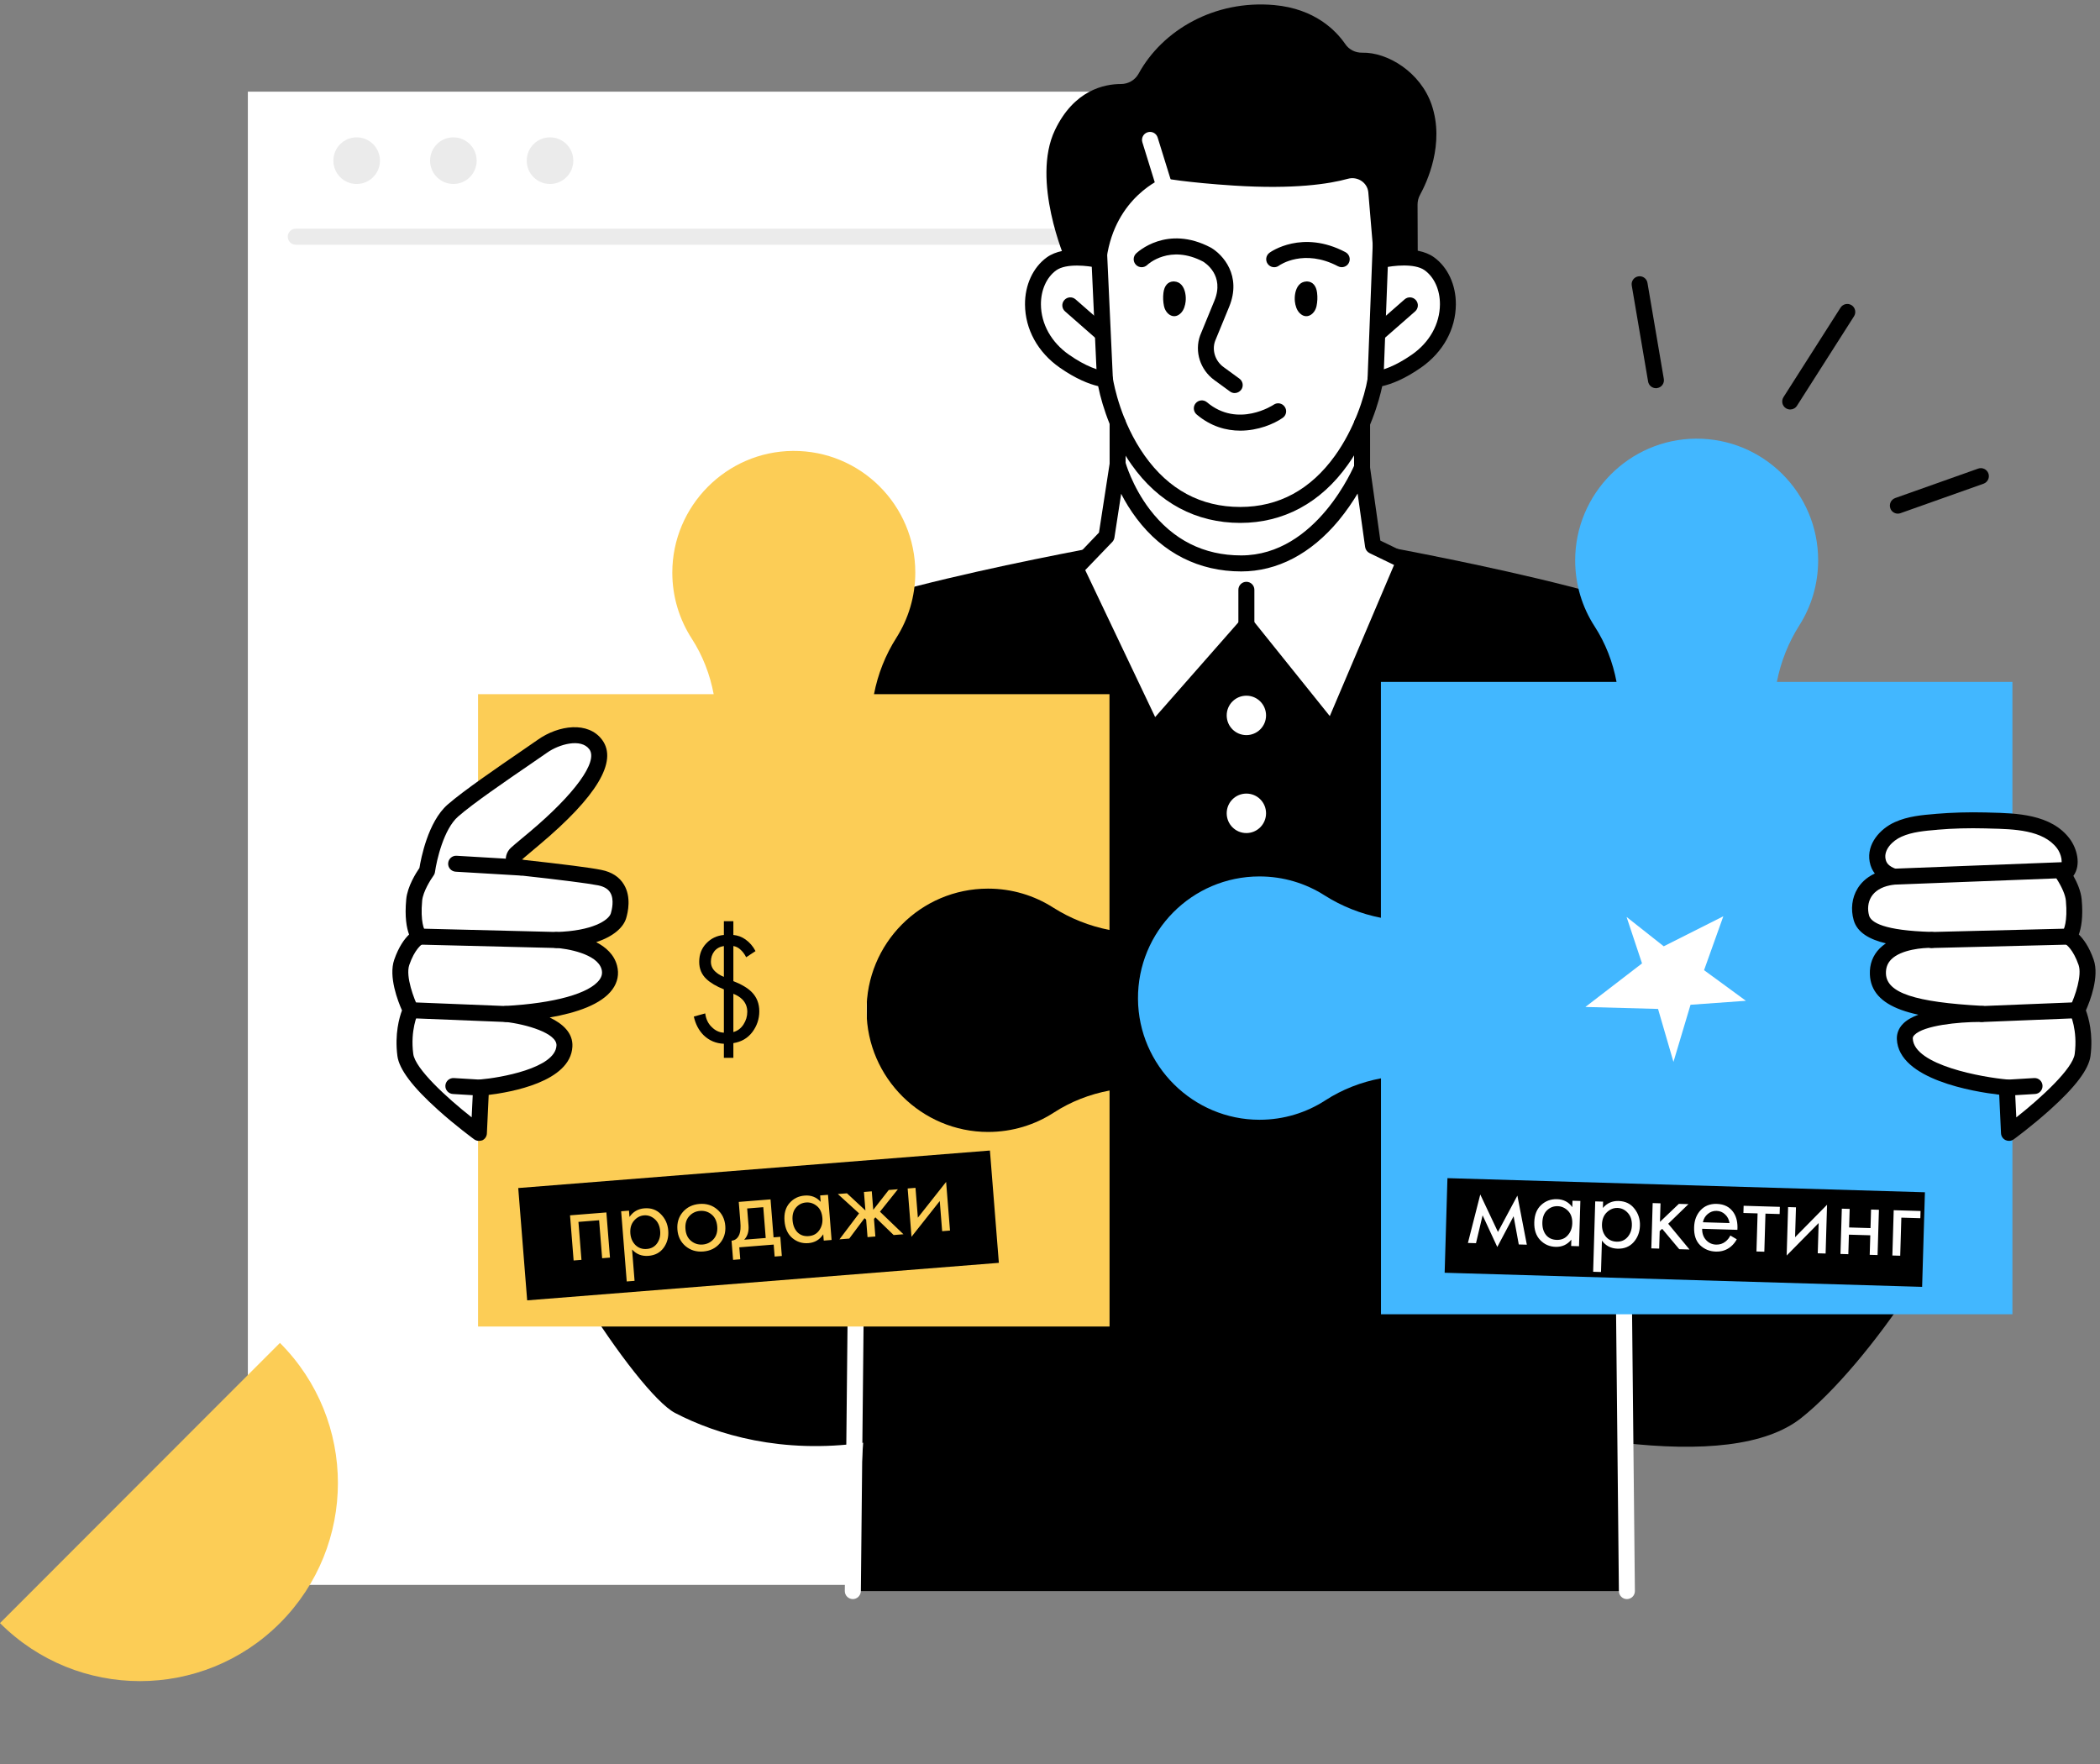 <?xml version="1.0" encoding="UTF-8"?> <svg xmlns="http://www.w3.org/2000/svg" width="1864" height="1566" viewBox="0 0 1864 1566" fill="none"><rect x="0" y="0" width="1864" height="1566" fill="#808080" stroke="none"/> <g clip-path="url(#clip0_22_1636)"> <path d="M1040.03 81.369H220V1406.78H1040.03V81.369Z" fill="white"></path> <path d="M1021.52 217.199H262.52C258.632 217.199 255.423 214.047 255.423 210.092C255.423 206.199 258.57 202.985 262.52 202.985H1021.52C1025.41 202.985 1028.61 206.137 1028.61 210.092C1028.61 214.047 1025.41 217.199 1021.52 217.199Z" fill="#EBEBEB"></path> <path d="M1270.71 92.864C1260.9 64.252 1231.83 46.207 1209.06 46.763C1203.07 46.887 1197.4 44.044 1194.06 39.1C1185.92 27.235 1167.22 7.769 1130.99 4.494C1078.17 -0.202 1031.95 26.556 1010.66 65.364C1007.51 71.111 1001.52 74.572 994.981 74.572C980.171 74.572 953.387 79.948 936.417 115.419C915.002 160.098 945.735 230.917 945.735 230.917C949.253 230.67 952.462 232.957 953.326 236.294C957.892 254.091 973.259 318.545 978.443 326.579C1003.99 366.19 1203.32 393.257 1227.94 311.933C1231.46 300.315 1240.29 250.507 1243.56 235.861C1244.3 232.462 1247.45 230.114 1250.96 230.238L1258.43 230.485L1258.25 181.604C1258.25 178.576 1258.99 175.609 1260.41 173.014C1266.51 161.89 1282.62 127.655 1270.71 92.864Z" fill="black"></path> <path d="M1268.74 234.131C1255.1 224.305 1227.51 230.609 1227.51 230.609L1227.2 231.103C1225.17 234.625 1219.86 233.389 1219.49 229.373L1214.55 170.851C1213.81 162.138 1205.11 156.329 1196.47 158.677C1179.75 163.312 1148.52 168.132 1095.26 164.733C1053.67 162.076 1032.26 158.121 1032.26 158.121C1032.26 158.121 989.982 174.435 982.268 229.187C981.713 233.08 976.467 234.069 974.554 230.609C974.554 230.609 946.969 224.367 933.331 234.131C909.942 250.94 909.386 295.866 944.686 320.523C961.163 332.017 973.567 335.663 980.787 336.775C985.909 367.674 1014.17 457.032 1100.88 457.032C1185.55 457.032 1215.79 367.735 1220.97 336.837C1228.19 335.787 1240.66 332.202 1257.38 320.585C1292.62 295.866 1292.13 250.94 1268.74 234.131Z" fill="white"></path> <path d="M316.58 163.312C327.997 163.312 337.253 154.043 337.253 142.61C337.253 131.176 327.997 121.908 316.58 121.908C305.162 121.908 295.906 131.176 295.906 142.61C295.906 154.043 305.162 163.312 316.58 163.312Z" fill="#EBEBEB"></path> <path d="M402.422 163.311C413.839 163.311 423.095 154.043 423.095 142.61C423.095 131.176 413.839 121.908 402.422 121.908C391.004 121.908 381.748 131.176 381.748 142.61C381.748 154.043 391.004 163.311 402.422 163.311Z" fill="#EBEBEB"></path> <path d="M508.875 142.61C508.875 154.042 499.618 163.311 488.201 163.311C476.785 163.311 467.528 154.042 467.528 142.61C467.528 131.177 476.785 121.908 488.201 121.908C499.618 121.908 508.875 131.177 508.875 142.61Z" fill="#EBEBEB"></path> <path d="M1757.87 1005.54L1689.18 714.044L1590.44 785.666C1557.98 674.37 1536.63 585.815 1507.56 562.333C1461.22 524.884 1205.17 480.946 1202.21 480.02H1003.44C1000.41 480.946 744.43 524.884 698.084 562.333C669.265 585.63 648.036 672.825 616.069 782.823L521.094 714.044L452.408 1005.54C460.492 1077.28 565.527 1236.6 599.16 1254.15C636.681 1273.67 693.949 1290.61 766.153 1280.6L757.019 1412.28H1448.63L1439.43 1280.6C1510.59 1288.75 1567.24 1283.62 1598.77 1258.66C1657.34 1212.31 1749.6 1079.88 1757.87 1005.54Z" fill="black"></path> <path d="M978.134 302.786C976.467 302.786 974.801 302.23 973.505 301.056L945.364 276.399C942.402 273.804 942.094 269.355 944.686 266.388C947.277 263.422 951.721 263.113 954.683 265.709L982.824 290.365C985.786 292.961 986.094 297.41 983.503 300.376C982.083 301.983 980.108 302.786 978.134 302.786Z" fill="black"></path> <path d="M1223.25 302.786C1221.28 302.786 1219.3 301.983 1217.95 300.376C1215.36 297.41 1215.66 292.961 1218.63 290.365L1246.77 265.709C1249.73 263.113 1254.17 263.422 1256.76 266.388C1259.36 269.355 1259.05 273.804 1256.09 276.399L1227.94 301.056C1226.59 302.23 1224.92 302.786 1223.25 302.786Z" fill="black"></path> <path d="M1218.75 484.531L1209 414.948V332.882H992.018V411.858L982.144 475.941L954.744 504.677L1023.55 649.281L1106.43 554.917L1182.22 649.281L1246.52 498.003L1218.75 484.531Z" fill="white"></path> <path d="M1190.92 237.159C1189.81 237.159 1188.7 236.911 1187.65 236.355C1157.41 220.412 1135.99 235.181 1135.13 235.861C1131.98 238.147 1127.54 237.406 1125.26 234.254C1122.97 231.102 1123.65 226.715 1126.8 224.367C1127.97 223.502 1155.93 203.603 1194.25 223.81C1197.71 225.664 1199.06 229.928 1197.21 233.389C1195.98 235.799 1193.51 237.159 1190.92 237.159Z" fill="black"></path> <path d="M1095.94 348.887C1094.52 348.887 1093.04 348.455 1091.81 347.528L1077.74 337.27C1065.33 328.186 1060.15 312.057 1065.21 297.905C1065.39 297.411 1065.58 296.855 1065.83 296.36L1077.92 266.945C1087.24 244.327 1069.53 233.204 1067.92 232.215C1038.36 216.704 1019.05 234.44 1018.25 235.243C1015.41 237.901 1010.96 237.839 1008.25 234.996C1005.53 232.154 1005.66 227.704 1008.43 224.985C1009.54 223.935 1035.71 199.216 1074.65 219.732C1085.45 225.912 1102.42 244.698 1091 272.383L1078.91 301.798C1078.79 302.107 1078.66 302.416 1078.54 302.725C1075.58 310.944 1078.66 320.461 1086.07 325.837L1100.14 336.096C1103.29 338.382 1104.03 342.831 1101.68 345.983C1100.26 347.837 1098.1 348.887 1095.94 348.887Z" fill="black"></path> <path d="M1100.88 382.257C1088.41 382.257 1074.77 378.549 1062.19 367.92C1059.22 365.387 1058.79 360.937 1061.32 357.909C1063.85 354.943 1068.29 354.511 1071.32 357.044C1098.84 380.28 1130.25 359.454 1130.56 359.207C1133.77 356.982 1138.21 357.848 1140.37 361.123C1142.6 364.336 1141.73 368.786 1138.46 370.949C1130.75 376.325 1116.68 382.257 1100.88 382.257Z" fill="black"></path> <path d="M1218.75 484.531L1208.94 414.948C1208.94 414.948 1174.62 500.042 1101.68 500.042C1015.53 499.98 992.018 411.858 992.018 411.858L982.144 476.003L954.744 504.677L1023.55 649.281L1106.43 554.918L1182.22 649.281L1246.52 498.003L1218.75 484.531Z" fill="white"></path> <path d="M992.019 418.964C988.131 418.964 984.922 415.813 984.922 411.858V375.212C984.922 371.319 988.069 368.105 992.019 368.105C995.907 368.105 999.116 371.257 999.116 375.212V411.858C999.116 415.751 995.968 418.964 992.019 418.964Z" fill="black"></path> <path d="M1209 421.992C1205.11 421.992 1201.9 418.841 1201.9 414.886V375.83C1201.9 371.937 1205.05 368.724 1209 368.724C1212.89 368.724 1216.1 371.875 1216.1 375.83V414.886C1216.03 418.841 1212.89 421.992 1209 421.992Z" fill="black"></path> <path d="M1106.31 559.12C1102.42 559.12 1099.21 555.968 1099.21 552.013V523.525C1099.21 519.631 1102.36 516.418 1106.31 516.418C1110.2 516.418 1113.41 519.57 1113.41 523.525V552.013C1113.41 555.906 1110.2 559.12 1106.31 559.12Z" fill="black"></path> <path d="M1589.02 363.471C1587.73 363.471 1586.37 363.1 1585.2 362.358C1581.92 360.257 1580.94 355.87 1583.04 352.533L1633.7 273.062C1635.8 269.787 1640.18 268.798 1643.51 270.899C1646.78 273 1647.77 277.388 1645.67 280.725L1595.01 360.196C1593.65 362.297 1591.37 363.471 1589.02 363.471Z" fill="black"></path> <path d="M1684.55 455.918C1681.65 455.918 1678.87 454.126 1677.89 451.16C1676.59 447.452 1678.5 443.435 1682.21 442.076L1755.89 415.936C1759.59 414.638 1763.61 416.554 1764.96 420.262C1766.26 423.969 1764.35 427.986 1760.64 429.346L1686.96 455.486C1686.16 455.795 1685.35 455.918 1684.55 455.918Z" fill="black"></path> <path d="M1469.86 344.562C1466.46 344.562 1463.44 342.09 1462.88 338.629L1448.38 253.473C1447.7 249.642 1450.29 245.934 1454.18 245.316C1458.01 244.636 1461.71 247.232 1462.33 251.125L1476.83 336.281C1477.51 340.174 1474.92 343.82 1471.03 344.438C1470.66 344.562 1470.29 344.562 1469.86 344.562Z" fill="black"></path> <path d="M1035.71 179.503C1032.69 179.503 1029.91 177.525 1028.92 174.497L1013.99 126.296C1012.82 122.526 1014.91 118.571 1018.68 117.397C1022.44 116.223 1026.39 118.324 1027.56 122.093L1042.5 170.295C1043.67 174.064 1041.57 178.019 1037.81 179.194C1037.13 179.441 1036.39 179.503 1035.71 179.503Z" fill="white"></path> <path d="M756.957 1419.39C752.946 1419.33 749.86 1416.12 749.86 1412.22L757.328 683.763C757.389 679.87 760.598 676.657 764.486 676.719C768.374 676.78 771.521 679.994 771.521 683.887L764.116 1412.35C763.992 1416.24 760.845 1419.39 756.957 1419.39Z" fill="white"></path> <path d="M1444.06 1419.39C1440.17 1419.39 1437.02 1416.24 1436.96 1412.35L1429.56 683.887C1429.5 679.994 1432.64 676.781 1436.59 676.719C1440.54 676.719 1443.69 679.87 1443.75 683.764L1451.16 1412.22C1451.22 1416.12 1448.07 1419.33 1444.12 1419.39H1444.06Z" fill="white"></path> <path d="M596.753 508.261C596.753 529.828 603.109 549.912 613.971 566.782C623.721 581.861 630.201 598.669 633.472 616.158H424.329V1177.46H984.861V967.966C967.396 971.242 950.549 977.73 935.491 987.494C918.643 998.432 898.587 1004.74 877.049 1004.74C818.053 1004.74 769.609 956.657 769.177 897.518C768.745 837.513 817.189 788.756 876.988 788.756C898.217 788.756 918.026 794.874 934.689 805.503C950.055 815.267 967.087 822.002 984.799 825.463V616.158H775.78C779.174 598.422 785.901 581.366 795.713 565.979C806.266 549.294 812.437 529.457 812.437 508.199C812.437 448.318 763.746 399.808 703.823 400.24C644.827 400.673 596.753 449.121 596.753 508.261Z" fill="#FCCD56"></path> <path d="M670.602 844.203L662.319 849.678C660.916 846.871 659.137 844.531 656.985 842.659C655.207 841.068 653.195 840.086 650.949 839.711V870.876C658.342 873.777 663.817 877.053 667.373 880.703C671.772 885.195 673.971 890.857 673.971 897.689C673.971 904.427 671.912 910.557 667.794 916.079C663.676 921.507 658.061 924.782 650.949 925.905V938.961H642.526V926.467C635.507 926.186 629.517 923.659 624.557 918.886C620.252 914.581 617.351 909.06 615.853 902.321L625.961 899.514C626.616 904.474 628.488 908.451 631.576 911.446C634.758 914.722 638.408 916.453 642.526 916.64V878.176C635.787 875.462 630.64 872.42 627.084 869.051C622.779 865.027 620.626 859.926 620.626 853.749C620.626 847.198 622.732 841.723 626.943 837.325C631.155 832.926 636.349 830.446 642.526 829.885V817.671H650.949V829.885C654.879 830.259 658.436 831.569 661.618 833.815C665.361 836.436 668.356 839.898 670.602 844.203ZM650.949 882.106V916.079C654.692 915.049 657.687 912.803 659.933 909.34C662.179 905.878 663.302 902.134 663.302 898.11C663.302 893.711 661.805 890.014 658.81 887.02C656.845 885.054 654.224 883.417 650.949 882.106ZM642.526 867.086V839.711C638.876 840.273 636.021 841.864 633.962 844.484C631.997 847.105 631.014 850.146 631.014 853.609C631.014 856.885 632.184 859.692 634.524 862.032C636.583 864.091 639.25 865.775 642.526 867.086Z" fill="black"></path> <path d="M1786.32 1166.58H1225.78V957.152C1208.32 960.427 1191.47 966.916 1176.41 976.68C1159.57 987.618 1139.51 993.921 1117.97 993.921C1058.98 993.921 1010.53 945.843 1010.1 886.704C1009.67 826.699 1058.11 777.942 1117.91 777.942C1139.14 777.942 1158.95 784.06 1175.61 794.689C1190.98 804.453 1208.01 811.188 1225.72 814.649V605.282H1434.87C1431.59 587.793 1425.11 570.923 1415.36 555.906C1404.44 539.036 1398.15 518.952 1398.15 497.385C1398.15 438.307 1446.16 389.797 1505.22 389.364C1565.14 388.932 1613.83 437.442 1613.83 497.323C1613.83 518.581 1607.72 538.418 1597.11 555.103C1587.36 570.49 1580.63 587.546 1577.17 605.282H1786.25V1166.58H1786.32Z" fill="#42B7FF"></path> <path d="M1443.77 813.891L1476.77 839.952L1529.66 813.304L1512.56 861.135L1549.7 888.325L1500.55 891.848L1485.39 942.569L1471.71 895.551L1407.22 893.79L1457.49 855.128L1443.77 813.891Z" fill="white"></path> <rect x="1284.78" y="1045.75" width="424" height="84" transform="rotate(1.693 1284.78 1045.75)" fill="black"></rect> <path d="M1302.95 1103.27L1313.92 1060.26L1329.61 1093.49L1346.85 1061.23L1355.25 1104.81L1348.09 1104.6L1343.5 1079.55L1329.02 1106.85L1315.99 1078.74L1310.12 1103.48L1302.95 1103.27ZM1395.6 1071.49L1395.77 1065.78L1402.75 1065.98L1401.56 1106.18L1394.59 1105.97L1394.75 1100.36C1391.13 1104.77 1386.48 1106.9 1380.8 1106.73C1375.37 1106.57 1370.81 1104.56 1367.11 1100.7C1363.41 1096.84 1361.66 1091.56 1361.86 1084.84C1362.06 1078.26 1364.08 1073.18 1367.94 1069.61C1371.86 1065.98 1376.56 1064.24 1382.05 1064.4C1387.86 1064.58 1392.38 1066.94 1395.6 1071.49ZM1382.64 1070.63C1378.96 1070.52 1375.79 1071.75 1373.13 1074.32C1370.53 1076.83 1369.17 1080.41 1369.03 1085.05C1368.9 1089.51 1369.95 1093.19 1372.19 1096.1C1374.5 1098.95 1377.69 1100.43 1381.76 1100.55C1385.82 1100.67 1389.1 1099.32 1391.57 1096.48C1394.11 1093.65 1395.44 1090.13 1395.57 1085.94C1395.71 1081.16 1394.46 1077.44 1391.82 1074.77C1389.19 1072.11 1386.13 1070.73 1382.64 1070.63ZM1421.91 1101.16L1421.08 1129.05L1414.11 1128.85L1415.95 1066.38L1422.93 1066.58L1422.76 1072.2C1426.44 1067.91 1431.09 1065.85 1436.71 1066.02C1442.72 1066.2 1447.4 1068.47 1450.76 1072.83C1454.19 1077.13 1455.82 1082.16 1455.65 1087.91C1455.47 1093.72 1453.58 1098.64 1449.97 1102.67C1446.37 1106.63 1441.63 1108.53 1435.75 1108.35C1429.87 1108.18 1425.26 1105.78 1421.91 1101.16ZM1434.96 1102.13C1438.9 1102.24 1442.11 1100.92 1444.58 1098.14C1447.06 1095.31 1448.36 1091.83 1448.48 1087.69C1448.62 1083.04 1447.4 1079.32 1444.83 1076.53C1442.27 1073.74 1439.24 1072.3 1435.75 1072.19C1432.27 1072.09 1429.13 1073.36 1426.33 1075.99C1423.54 1078.62 1422.08 1082.23 1421.94 1086.81C1421.82 1091.01 1422.94 1094.6 1425.31 1097.58C1427.74 1100.49 1430.96 1102.01 1434.96 1102.13ZM1466.94 1067.88L1473.91 1068.09L1473.42 1084.55L1490.18 1068.57L1498.7 1068.82L1480.74 1086.22L1499.65 1109.08L1490.54 1108.81L1475.37 1090.72L1473.18 1092.69L1472.72 1108.28L1465.75 1108.08L1466.94 1067.88ZM1535.89 1096.67L1541.61 1100.04C1540.18 1102.59 1538.47 1104.7 1536.48 1106.39C1532.7 1109.57 1528.2 1111.09 1522.97 1110.93C1517.54 1110.77 1512.91 1108.89 1509.08 1105.29C1505.31 1101.62 1503.53 1096.3 1503.73 1089.33C1503.91 1083.19 1505.81 1078.18 1509.41 1074.27C1513.08 1070.31 1517.89 1068.42 1523.83 1068.59C1530.54 1068.79 1535.54 1071.4 1538.82 1076.4C1541.42 1080.36 1542.53 1085.43 1542.15 1091.63L1510.86 1090.7C1510.81 1094.77 1511.97 1098.1 1514.35 1100.69C1516.73 1103.28 1519.69 1104.63 1523.25 1104.74C1526.41 1104.83 1529.18 1103.94 1531.56 1102.07C1533.42 1100.58 1534.86 1098.78 1535.89 1096.67ZM1511.52 1084.9L1535.15 1085.6C1534.67 1082.42 1533.35 1079.86 1531.21 1077.92C1529.14 1075.92 1526.62 1074.88 1523.65 1074.79C1520.74 1074.71 1518.13 1075.63 1515.81 1077.57C1513.56 1079.44 1512.13 1081.88 1511.52 1084.9ZM1579.64 1077.61L1567.05 1077.24L1566.05 1111.04L1559.07 1110.83L1560.07 1077.03L1547.48 1076.66L1547.67 1070.27L1579.83 1071.22L1579.64 1077.61ZM1587.15 1071.43L1594.13 1071.64L1593.34 1098.18L1621.73 1069.35L1620.45 1112.65L1613.47 1112.44L1614.27 1085.61L1585.88 1114.44L1587.15 1071.43ZM1633.64 1113.04L1634.83 1072.84L1641.8 1073.05L1641.31 1089.51L1660.3 1090.08L1660.78 1073.61L1667.76 1073.82L1666.57 1114.01L1659.59 1113.81L1660.11 1096.47L1641.12 1095.91L1640.61 1113.24L1633.64 1113.04ZM1679.7 1114.4L1680.89 1074.2L1704.71 1074.91L1704.53 1081.3L1687.67 1080.8L1686.67 1114.61L1679.7 1114.4Z" fill="white"></path> <rect x="460" y="1054.53" width="420" height="100" transform="rotate(-4.547 460 1054.53)" fill="black"></rect> <path d="M505.972 1078.75L538.234 1076.18L541.423 1116.27L534.468 1116.82L531.787 1083.11L513.434 1084.57L516.115 1118.28L509.161 1118.83L505.972 1078.75ZM561.042 1109.07L563.254 1136.89L556.3 1137.44L551.345 1075.14L558.299 1074.59L558.745 1080.19C561.938 1075.53 566.336 1072.98 571.939 1072.53C577.927 1072.05 582.829 1073.8 586.645 1077.78C590.519 1081.68 592.685 1086.5 593.14 1092.23C593.601 1098.02 592.257 1103.12 589.107 1107.52C585.953 1111.85 581.445 1114.25 575.586 1114.72C569.726 1115.18 564.878 1113.3 561.042 1109.07ZM574.128 1108.61C578.056 1108.3 581.099 1106.63 583.256 1103.61C585.408 1100.52 586.32 1096.92 585.993 1092.8C585.624 1088.16 584.012 1084.59 581.156 1082.1C578.301 1079.61 575.135 1078.5 571.657 1078.77C568.18 1079.05 565.197 1080.65 562.707 1083.57C560.218 1086.49 559.155 1090.23 559.518 1094.8C559.851 1098.99 561.357 1102.44 564.034 1105.14C566.771 1107.77 570.135 1108.93 574.128 1108.61ZM638.896 1103.66C635.221 1107.97 630.325 1110.36 624.207 1110.85C618.09 1111.34 612.844 1109.75 608.469 1106.08C604.159 1102.4 601.763 1097.54 601.282 1091.48C600.795 1085.37 602.39 1080.15 606.065 1075.84C609.804 1071.53 614.732 1069.13 620.85 1068.64C626.967 1068.15 632.181 1069.75 636.491 1073.42C640.866 1077.09 643.296 1081.99 643.783 1088.1C644.264 1094.16 642.635 1099.34 638.896 1103.66ZM631.606 1077.99C628.691 1075.57 625.27 1074.51 621.342 1074.82C617.413 1075.13 614.172 1076.75 611.619 1079.68C609.124 1082.53 608.061 1086.28 608.43 1090.91C608.799 1095.55 610.472 1099.08 613.451 1101.5C616.43 1103.92 619.852 1104.98 623.715 1104.67C627.579 1104.36 630.79 1102.78 633.349 1099.92C635.908 1097.06 637.004 1093.31 636.635 1088.67C636.261 1083.97 634.584 1080.41 631.606 1077.99ZM655.74 1066.84L683.945 1064.59L686.626 1098.3L692.615 1097.83L693.967 1114.83L687.592 1115.34L686.747 1104.71L656.224 1107.14L657.069 1117.76L650.694 1118.27L649.341 1101.27C652.685 1100.94 655.026 1099 656.364 1095.46C657.28 1093.12 657.545 1089.54 657.161 1084.71L655.74 1066.84ZM679.671 1098.86L677.497 1071.52L663.202 1072.66L664.4 1087.73C664.825 1093.07 663.541 1097.29 660.546 1100.38L679.671 1098.86ZM728.441 1066.79L727.987 1061.09L734.942 1060.54L738.13 1100.62L731.176 1101.18L730.73 1095.57C727.611 1100.36 723.218 1102.98 717.552 1103.43C712.142 1103.86 707.39 1102.36 703.293 1098.92C699.197 1095.49 696.882 1090.42 696.35 1083.73C695.827 1077.16 697.288 1071.89 700.731 1067.92C704.233 1063.89 708.721 1061.65 714.194 1061.22C719.99 1060.75 724.739 1062.61 728.441 1066.79ZM715.459 1067.34C711.788 1067.63 708.77 1069.2 706.404 1072.04C704.098 1074.82 703.129 1078.52 703.498 1083.16C703.851 1087.6 705.3 1091.15 707.843 1093.8C710.446 1096.38 713.776 1097.51 717.833 1097.18C721.89 1096.86 724.994 1095.16 727.146 1092.07C729.363 1088.98 730.305 1085.34 729.972 1081.15C729.593 1076.39 727.948 1072.82 725.039 1070.46C722.13 1068.1 718.936 1067.06 715.459 1067.34ZM766.853 1058L773.808 1057.45L775.114 1073.87L788.876 1056.25L796.99 1055.6L781.078 1075.53L801.917 1095.55L793.223 1096.24L777.004 1080.52L775.759 1081.98L776.996 1097.53L770.041 1098.09L768.804 1082.53L767.345 1081.29L753.814 1099.38L745.12 1100.07L762.533 1077.01L743.671 1059.84L751.785 1059.2L768.159 1074.42L766.853 1058ZM805.655 1054.91L812.609 1054.36L814.714 1080.83L839.796 1049.09L843.23 1092.26L836.275 1092.82L834.147 1066.06L809.066 1097.8L805.655 1054.91Z" fill="#FCCD56"></path> <path d="M532.263 778.93C520.661 776.644 489.188 772.936 462.343 769.97C456.234 769.29 453.827 761.751 458.332 757.61C461.171 755.015 465.059 751.863 474.254 744.139C504.986 718.37 542.878 680.117 528.807 660.837C518.686 647.056 495.483 652.309 481.412 662.258C467.342 672.207 419.7 703.847 401.927 719.358C384.154 734.931 379.094 772.936 379.094 772.936C379.094 772.936 368.726 786.902 367.677 798.705C365.27 824.351 372.244 831.272 372.244 831.272C372.244 831.272 363.234 835.165 356.692 854.075C351.385 869.462 364.653 896.529 364.653 896.529C364.653 896.529 356.754 912.349 359.901 936.265C362.987 960.118 425.193 1005.48 425.193 1005.48L427.106 965.185C427.106 965.185 499.494 959.377 501.16 928.416C502.394 905.613 449.199 899.99 449.199 899.99C511.528 896.591 546.889 880.895 540.964 858.648C535.102 836.401 493.878 834.362 493.878 834.362C528.746 833.435 546.087 822.621 549.111 812.795C551.949 803.031 554.047 783.256 532.263 778.93Z" fill="white"></path> <path d="M425.069 1012.65C423.588 1012.65 422.107 1012.21 420.873 1011.29C420.255 1010.79 404.827 999.606 388.844 985.208C366.072 964.753 354.285 949.057 352.742 937.315C350.212 917.787 354.47 903.08 356.815 896.838C353.174 888.681 344.72 866.867 349.904 851.912C353.977 840.171 359.099 833.311 363.11 829.48C360.95 823.733 359.099 814.031 360.58 798.211C361.629 786.84 369.343 774.728 372.305 770.402C373.601 762.307 379.834 729.493 397.237 714.229C411.122 702.055 442.102 680.859 462.652 666.769C468.761 662.567 474.007 658.983 477.339 656.635C495.853 643.534 522.266 640.011 534.546 656.82C548.432 675.792 529.671 707.061 478.882 749.762C476.105 752.111 473.822 754.026 471.908 755.633C467.465 759.341 465.058 761.38 463.145 763.049C500.234 767.127 523.994 770.155 533.682 772.133C543.001 773.987 549.789 778.374 553.862 785.234C560.465 796.233 557.38 809.767 555.775 815.081C553.43 822.806 545.161 831.025 529.177 836.278C537.694 840.665 545.099 847.216 547.691 857.041C549.666 864.519 548.246 871.811 543.618 878.176C533.867 891.586 511.713 899.001 487.892 903.142C499.37 908.58 508.751 916.799 508.072 929.034C506.406 960.304 453.148 969.511 433.77 971.86L432.166 1006.1C432.042 1008.69 430.5 1011.04 428.155 1012.15C427.167 1012.46 426.118 1012.65 425.069 1012.65ZM375.082 837.823C374.218 838.379 368.109 842.519 363.295 856.485C359.716 866.743 367.8 887.198 370.886 893.501C371.873 895.479 371.873 897.827 370.886 899.805C370.824 899.928 364.036 914.265 366.813 935.461C368.479 948.5 396.249 974.146 418.651 991.758L419.947 964.877C420.132 961.292 422.909 958.45 426.427 958.141C443.583 956.719 492.891 948.253 493.94 928.046C494.557 917.108 467.033 909.074 448.334 907.035C444.693 906.664 441.916 903.512 441.978 899.805C442.102 896.097 445.002 893.131 448.643 892.883C492.088 890.535 523.315 881.822 532.14 869.586C534.238 866.682 534.855 863.777 533.991 860.44C530.288 846.474 502.765 841.901 493.384 841.407C489.558 841.221 486.596 838.07 486.658 834.238C486.719 830.407 489.743 827.317 493.569 827.255C525.783 826.39 540.286 816.873 542.199 810.694C543.001 807.975 545.469 798.582 541.705 792.34C539.73 789.065 536.213 786.902 530.905 785.852C521.71 784.059 497.766 780.97 461.603 777.015C455.987 776.397 451.358 772.689 449.63 767.251C447.902 761.874 449.445 756.127 453.642 752.358C455.74 750.442 458.27 748.341 462.775 744.571C464.688 742.965 466.972 741.049 469.749 738.762C510.108 704.898 531.09 675.977 523.13 665.101C515.786 655.09 496.223 660.528 485.547 668.129C482.153 670.539 476.845 674.185 470.674 678.387C450.433 692.23 419.823 713.179 406.617 724.796C393.781 735.982 387.548 763.79 386.129 773.801C386.005 775.037 385.511 776.211 384.771 777.262C382.241 780.722 375.452 791.475 374.712 799.447C372.984 818.295 376.625 825.278 377.427 826.514C379.34 828.121 380.204 830.222 379.834 832.755C379.34 835.227 377.489 836.957 375.082 837.823Z" fill="black"></path> <path d="M462.343 777.138C462.22 777.138 462.035 777.138 461.911 777.138L404.457 773.739C400.569 773.492 397.546 770.155 397.792 766.261C398.039 762.368 401.372 759.34 405.26 759.587L462.714 762.986C466.601 763.233 469.625 766.57 469.379 770.464C469.193 774.233 466.046 777.138 462.343 777.138Z" fill="black"></path> <path d="M428.216 972.601C428.093 972.601 427.908 972.601 427.784 972.601L401.989 971.056C398.101 970.809 395.077 967.472 395.324 963.579C395.571 959.686 398.903 956.719 402.791 956.905L428.587 958.45C432.474 958.697 435.498 962.034 435.251 965.927C435.066 969.697 431.919 972.601 428.216 972.601Z" fill="black"></path> <path d="M493.754 841.468C493.569 841.468 371.935 838.44 371.935 838.44C368.047 838.317 364.961 835.103 365.023 831.148C365.146 827.255 368.355 824.104 372.305 824.227L493.94 827.255C497.827 827.379 500.913 830.592 500.851 834.547C500.728 838.44 497.581 841.468 493.754 841.468Z" fill="black"></path> <path d="M449.075 907.159C448.766 907.159 364.283 903.76 364.283 903.76C360.395 903.575 357.309 900.299 357.494 896.406C357.679 892.513 360.95 889.423 364.838 889.609L449.384 893.007C453.271 893.193 456.357 896.468 456.172 900.361C455.987 904.131 452.839 907.159 449.075 907.159Z" fill="black"></path> <path d="M1851.67 854.137C1845.13 835.227 1836.12 831.334 1836.12 831.334C1836.12 831.334 1843.03 824.413 1840.68 798.767C1839.94 790.486 1834.57 781.093 1831.43 776.273C1831.61 776.15 1831.8 776.088 1831.92 775.964C1840.5 769.537 1836.86 756.004 1831.49 748.835C1816.18 728.381 1785.21 728.875 1762.31 728.319C1747.87 727.948 1733.43 728.257 1719.05 729.493C1707.51 730.482 1695.54 731.471 1684.8 736.229C1674.43 740.864 1664.25 751.369 1666.53 763.667C1668.08 771.886 1673.88 775.717 1680.73 778.127C1678.94 778.436 1677.33 778.683 1675.97 778.992C1654.19 783.318 1648.08 800.621 1652.15 814.834C1656.1 828.615 1679.62 833.497 1714.48 834.424C1714.48 834.424 1665.55 832.879 1666.84 864.766C1667.77 887.754 1696.9 896.715 1759.22 900.114C1759.22 900.114 1689.74 899.372 1690.72 922.175C1692.21 957.646 1781.32 965.309 1781.32 965.309L1783.23 1005.6C1783.23 1005.6 1845.44 960.304 1848.52 936.388C1851.61 912.535 1843.77 896.653 1843.77 896.653C1843.77 896.653 1857.04 869.524 1851.67 854.137Z" fill="white"></path> <path d="M1783.23 1012.65C1782.18 1012.65 1781.13 1012.4 1780.14 1011.97C1777.8 1010.85 1776.26 1008.51 1776.13 1005.91L1774.53 971.674C1752.31 969.079 1685.17 958.264 1683.69 922.361C1683.5 917.355 1685.35 912.658 1689.06 908.827C1692.33 905.428 1697.14 902.771 1702.76 900.67C1697.02 899.434 1692.02 898.013 1687.58 896.406C1669.43 889.794 1660.36 879.535 1659.74 865.013C1659.37 855.806 1662.34 848.019 1668.45 841.84C1670.11 840.171 1671.96 838.688 1673.94 837.328C1659.56 833.93 1648.51 827.812 1645.37 816.75C1642.59 807.048 1643.82 796.851 1648.76 788.756C1651.41 784.369 1656.1 779.054 1664.13 775.346C1662.03 772.689 1660.36 769.29 1659.56 764.964C1656.6 748.959 1669.06 735.487 1681.9 729.74C1693.56 724.488 1706.03 723.437 1718.06 722.448L1718.43 722.387C1732.56 721.212 1747.38 720.78 1762.49 721.151C1763.79 721.212 1765.15 721.212 1766.51 721.274C1789.4 721.83 1820.75 722.51 1837.17 744.572C1843.4 752.914 1847.6 767.498 1840.38 777.447C1843.77 783.503 1847.04 790.981 1847.72 798.211C1849.2 813.969 1847.29 823.733 1845.19 829.48C1849.2 833.373 1854.32 840.171 1858.4 851.912C1863.58 866.867 1855.12 888.681 1851.48 896.839C1853.83 903.08 1858.09 917.788 1855.56 937.315C1854.01 949.118 1842.23 964.815 1819.45 985.208C1803.41 999.606 1788.04 1010.85 1787.43 1011.29C1786.19 1012.21 1784.71 1012.65 1783.23 1012.65ZM1757.43 907.097C1738.55 907.097 1707.51 910.125 1699.24 918.715C1697.94 920.074 1697.82 921.001 1697.82 921.804C1698.81 945.658 1760.4 956.349 1781.93 958.203C1785.45 958.512 1788.23 961.354 1788.41 964.938L1789.71 991.82C1812.11 974.146 1839.88 948.501 1841.55 935.523C1844.32 914.327 1837.54 899.99 1837.41 899.805C1836.49 897.827 1836.43 895.541 1837.41 893.563C1842.04 884.108 1848.15 865.631 1845 856.547C1840.13 842.581 1834.08 838.441 1833.22 837.885C1830.81 837.019 1829.02 835.289 1828.59 832.755C1828.16 830.284 1829.02 828.121 1831 826.514C1831.74 825.34 1835.44 818.295 1833.71 799.447C1833.28 794.503 1830.25 787.458 1825.56 780.105C1823.47 776.829 1824.39 772.504 1827.6 770.341C1832.04 766.88 1829.51 757.858 1825.93 753.038C1813.59 736.538 1787.36 735.92 1766.26 735.426C1764.9 735.364 1763.54 735.364 1762.19 735.302C1747.62 734.931 1733.3 735.302 1719.73 736.476L1719.36 736.538C1708.5 737.465 1697.27 738.392 1687.82 742.656C1679.62 746.302 1672.09 754.274 1673.63 762.307C1674.31 765.953 1676.22 768.858 1683.26 771.391C1686.28 772.504 1688.19 775.47 1687.95 778.683C1687.64 781.897 1685.23 784.492 1682.02 785.048C1680.23 785.357 1678.75 785.604 1677.52 785.852C1669.86 787.397 1664.13 790.919 1660.98 796.048C1658.08 800.806 1657.4 806.863 1659.07 812.733C1660.79 818.666 1671.84 826.02 1714.73 827.194C1718.74 827.317 1721.83 830.592 1721.7 834.486C1721.58 838.317 1718.43 841.345 1714.61 841.345C1707.32 841.16 1687.51 842.643 1678.63 851.665C1675.36 855.002 1673.81 859.143 1674 864.272C1674.68 881.266 1699.49 889.547 1759.66 892.822C1763.48 893.007 1766.44 896.282 1766.32 900.114C1766.2 903.945 1763.05 906.973 1759.22 906.973C1758.61 907.159 1757.99 907.097 1757.43 907.097Z" fill="black"></path> <path d="M1680.73 785.234C1676.96 785.234 1673.81 782.206 1673.63 778.437C1673.51 774.543 1676.53 771.206 1680.42 771.083L1829.27 765.336C1833.22 765.212 1836.49 768.24 1836.61 772.133C1836.73 776.027 1833.71 779.363 1829.82 779.487L1680.97 785.234C1680.91 785.234 1680.85 785.234 1680.73 785.234Z" fill="black"></path> <path d="M1780.08 972.601C1776.38 972.601 1773.23 969.697 1773.05 965.927C1772.8 962.034 1775.82 958.635 1779.71 958.45L1805.51 956.905C1809.46 956.658 1812.79 959.686 1812.98 963.579C1813.22 967.472 1810.2 970.871 1806.31 971.056L1780.51 972.601C1780.39 972.601 1780.21 972.601 1780.08 972.601Z" fill="black"></path> <path d="M1714.54 841.468C1710.72 841.468 1707.57 838.379 1707.45 834.547C1707.32 830.654 1710.47 827.379 1714.36 827.255L1835.99 824.227C1839.94 824.104 1843.15 827.255 1843.28 831.148C1843.4 835.042 1840.25 838.317 1836.36 838.44L1714.73 841.468C1714.67 841.468 1714.61 841.468 1714.54 841.468Z" fill="black"></path> <path d="M1759.22 907.157C1755.46 907.157 1752.31 904.191 1752.13 900.36C1751.94 896.467 1755.03 893.13 1758.92 893.006L1843.46 889.607C1847.35 889.484 1850.68 892.512 1850.8 896.405C1850.99 900.298 1847.9 903.635 1844.02 903.759L1759.47 907.157C1759.41 907.157 1759.35 907.157 1759.22 907.157Z" fill="black"></path> <path d="M1123.77 635.006C1123.77 644.708 1115.94 652.495 1106.31 652.495C1096.62 652.495 1088.84 644.646 1088.84 635.006C1088.84 625.304 1096.68 617.518 1106.31 617.518C1116 617.518 1123.77 625.366 1123.77 635.006Z" fill="white"></path> <path d="M1123.77 721.892C1123.77 731.594 1115.94 739.442 1106.31 739.442C1096.62 739.442 1088.84 731.594 1088.84 721.892C1088.84 712.19 1096.68 704.403 1106.31 704.403C1116 704.403 1123.77 712.19 1123.77 721.892Z" fill="white"></path> <path d="M1182.22 656.388C1180.12 656.388 1178.08 655.399 1176.72 653.731L1106.19 565.917L1028.86 653.978C1027.32 655.77 1024.91 656.635 1022.57 656.326C1020.22 656.017 1018.18 654.534 1017.14 652.371L948.326 507.767C947.092 505.11 947.586 501.958 949.622 499.795L975.479 472.728L985.045 410.808C985.539 407.471 988.316 404.999 991.648 404.814C994.981 404.628 998.004 406.853 998.868 410.066C998.93 410.252 1004.73 431.386 1020.47 452.088C1041.14 479.217 1068.48 492.997 1101.68 492.997C1168.89 492.997 1202.02 413.156 1202.4 412.353C1203.63 409.386 1206.65 407.594 1209.8 407.965C1213.01 408.336 1215.48 410.808 1215.97 414.021L1225.23 479.835L1249.6 491.638C1253 493.306 1254.54 497.323 1253.06 500.784L1188.76 652.062C1187.77 654.349 1185.67 655.955 1183.2 656.326C1182.89 656.326 1182.59 656.388 1182.22 656.388ZM963.26 506.036L1025.34 636.489L1101.13 550.221C1102.48 548.676 1104.52 547.749 1106.62 547.811C1108.72 547.873 1110.69 548.8 1111.99 550.468L1180.36 635.624L1237.39 501.464L1215.66 490.958C1213.56 489.908 1212.08 487.93 1211.71 485.582L1205.05 438.06C1200.79 445.229 1195.11 453.633 1188.14 462.099C1163.58 491.576 1133.71 507.211 1101.74 507.211C1064.22 507.211 1032.13 491.02 1008.93 460.307C1003.19 452.706 998.622 445.105 995.166 438.307L989.18 477.177C988.933 478.599 988.316 479.958 987.328 481.009L963.26 506.036Z" fill="black"></path> <path d="M1159.26 280.664C1163.45 280.849 1167.47 276.956 1168.58 271.703C1169.38 267.81 1169.56 263.855 1169.07 259.9C1168.33 253.659 1165.12 250.013 1160.31 249.827C1160.06 249.827 1159.81 249.827 1159.57 249.827C1156.73 250.013 1154.57 251.063 1152.84 253.102C1149.69 256.81 1148.83 263.113 1149.38 267.748C1149.75 270.9 1150.8 275.226 1153.77 278.068C1155.49 279.737 1157.28 280.602 1159.26 280.664Z" fill="black"></path> <path d="M1042.5 280.664C1038.3 280.849 1034.29 276.956 1033.18 271.703C1032.38 267.81 1032.19 263.855 1032.69 259.9C1033.43 253.659 1036.64 250.013 1041.45 249.827C1041.7 249.827 1041.94 249.827 1042.19 249.827C1045.03 250.013 1047.19 251.063 1048.92 253.102C1052.06 256.81 1052.93 263.113 1052.37 267.748C1052 270.9 1050.95 275.226 1047.99 278.068C1046.26 279.737 1044.41 280.602 1042.5 280.664Z" fill="black"></path> <path d="M1100.88 464.138C1061.69 464.138 1028.31 446.341 1004.48 412.6C988.254 389.673 978.689 362.421 974.739 342.769C966.47 340.792 954.93 336.281 940.674 326.331C921.173 312.736 909.941 292.281 909.818 270.282C909.695 252.917 916.977 237.221 929.257 228.384C945.056 217.075 973.073 222.946 976.159 223.687C979.985 224.552 982.391 228.322 981.527 232.153C980.664 235.985 976.899 238.395 973.073 237.53C966.223 235.985 946.537 233.451 937.527 239.94C928.949 246.119 923.888 257.428 923.95 270.22C924.073 287.585 933.145 303.837 948.758 314.775C963.939 325.405 975.109 328.803 981.836 329.792C984.86 330.225 987.267 332.635 987.76 335.663C988.81 341.966 995.042 374.842 1016.02 404.443C1037.44 434.661 1065.95 449.987 1100.88 449.987C1135.01 449.987 1163.27 434.661 1184.99 404.443C1201.84 380.96 1211.16 352.719 1214 335.663C1214.49 332.635 1216.96 330.225 1219.98 329.792C1226.71 328.803 1238 325.405 1253.31 314.714C1268.98 303.776 1277.99 287.523 1278.12 270.158C1278.18 257.366 1273.12 246.058 1264.54 239.878C1255.53 233.389 1235.84 235.923 1228.99 237.468C1225.17 238.333 1221.4 235.923 1220.54 232.092C1219.67 228.26 1222.08 224.491 1225.91 223.625C1229.05 222.884 1257.07 217.013 1272.81 228.322C1285.09 237.159 1292.37 252.855 1292.25 270.22C1292.12 292.282 1280.83 312.674 1261.33 326.27C1246.95 336.343 1235.23 340.854 1226.89 342.769C1224.24 355.191 1216.34 384.729 1196.35 412.538C1172.34 446.341 1139.26 464.138 1100.88 464.138Z" fill="black"></path> <path d="M1220.97 343.881C1216.77 343.696 1213.75 340.421 1213.87 336.527L1218.5 215.715C1218.63 211.822 1221.9 208.732 1225.85 208.917C1229.73 209.041 1232.82 212.378 1232.63 216.271L1228.01 337.083C1227.88 340.915 1224.74 343.881 1220.97 343.881Z" fill="black"></path> <path d="M980.787 343.82C977.023 343.82 973.875 340.853 973.69 337.022L968.136 216.271C967.951 212.378 970.975 209.041 974.863 208.856C978.75 208.67 982.083 211.698 982.268 215.592L987.822 336.342C988.007 340.235 984.983 343.572 981.096 343.758C980.972 343.82 980.849 343.82 980.787 343.82Z" fill="black"></path> <path d="M248.476 1192C317.09 1260.67 317.09 1372.01 248.476 1440.69C179.861 1509.36 68.615 1509.36 -0 1440.69L248.476 1192Z" fill="#FCCD56"></path> </g> <defs> <clipPath id="clip0_22_1636"> <rect width="466" height="391.257" fill="white" transform="scale(4)"></rect> </clipPath> </defs> </svg> 